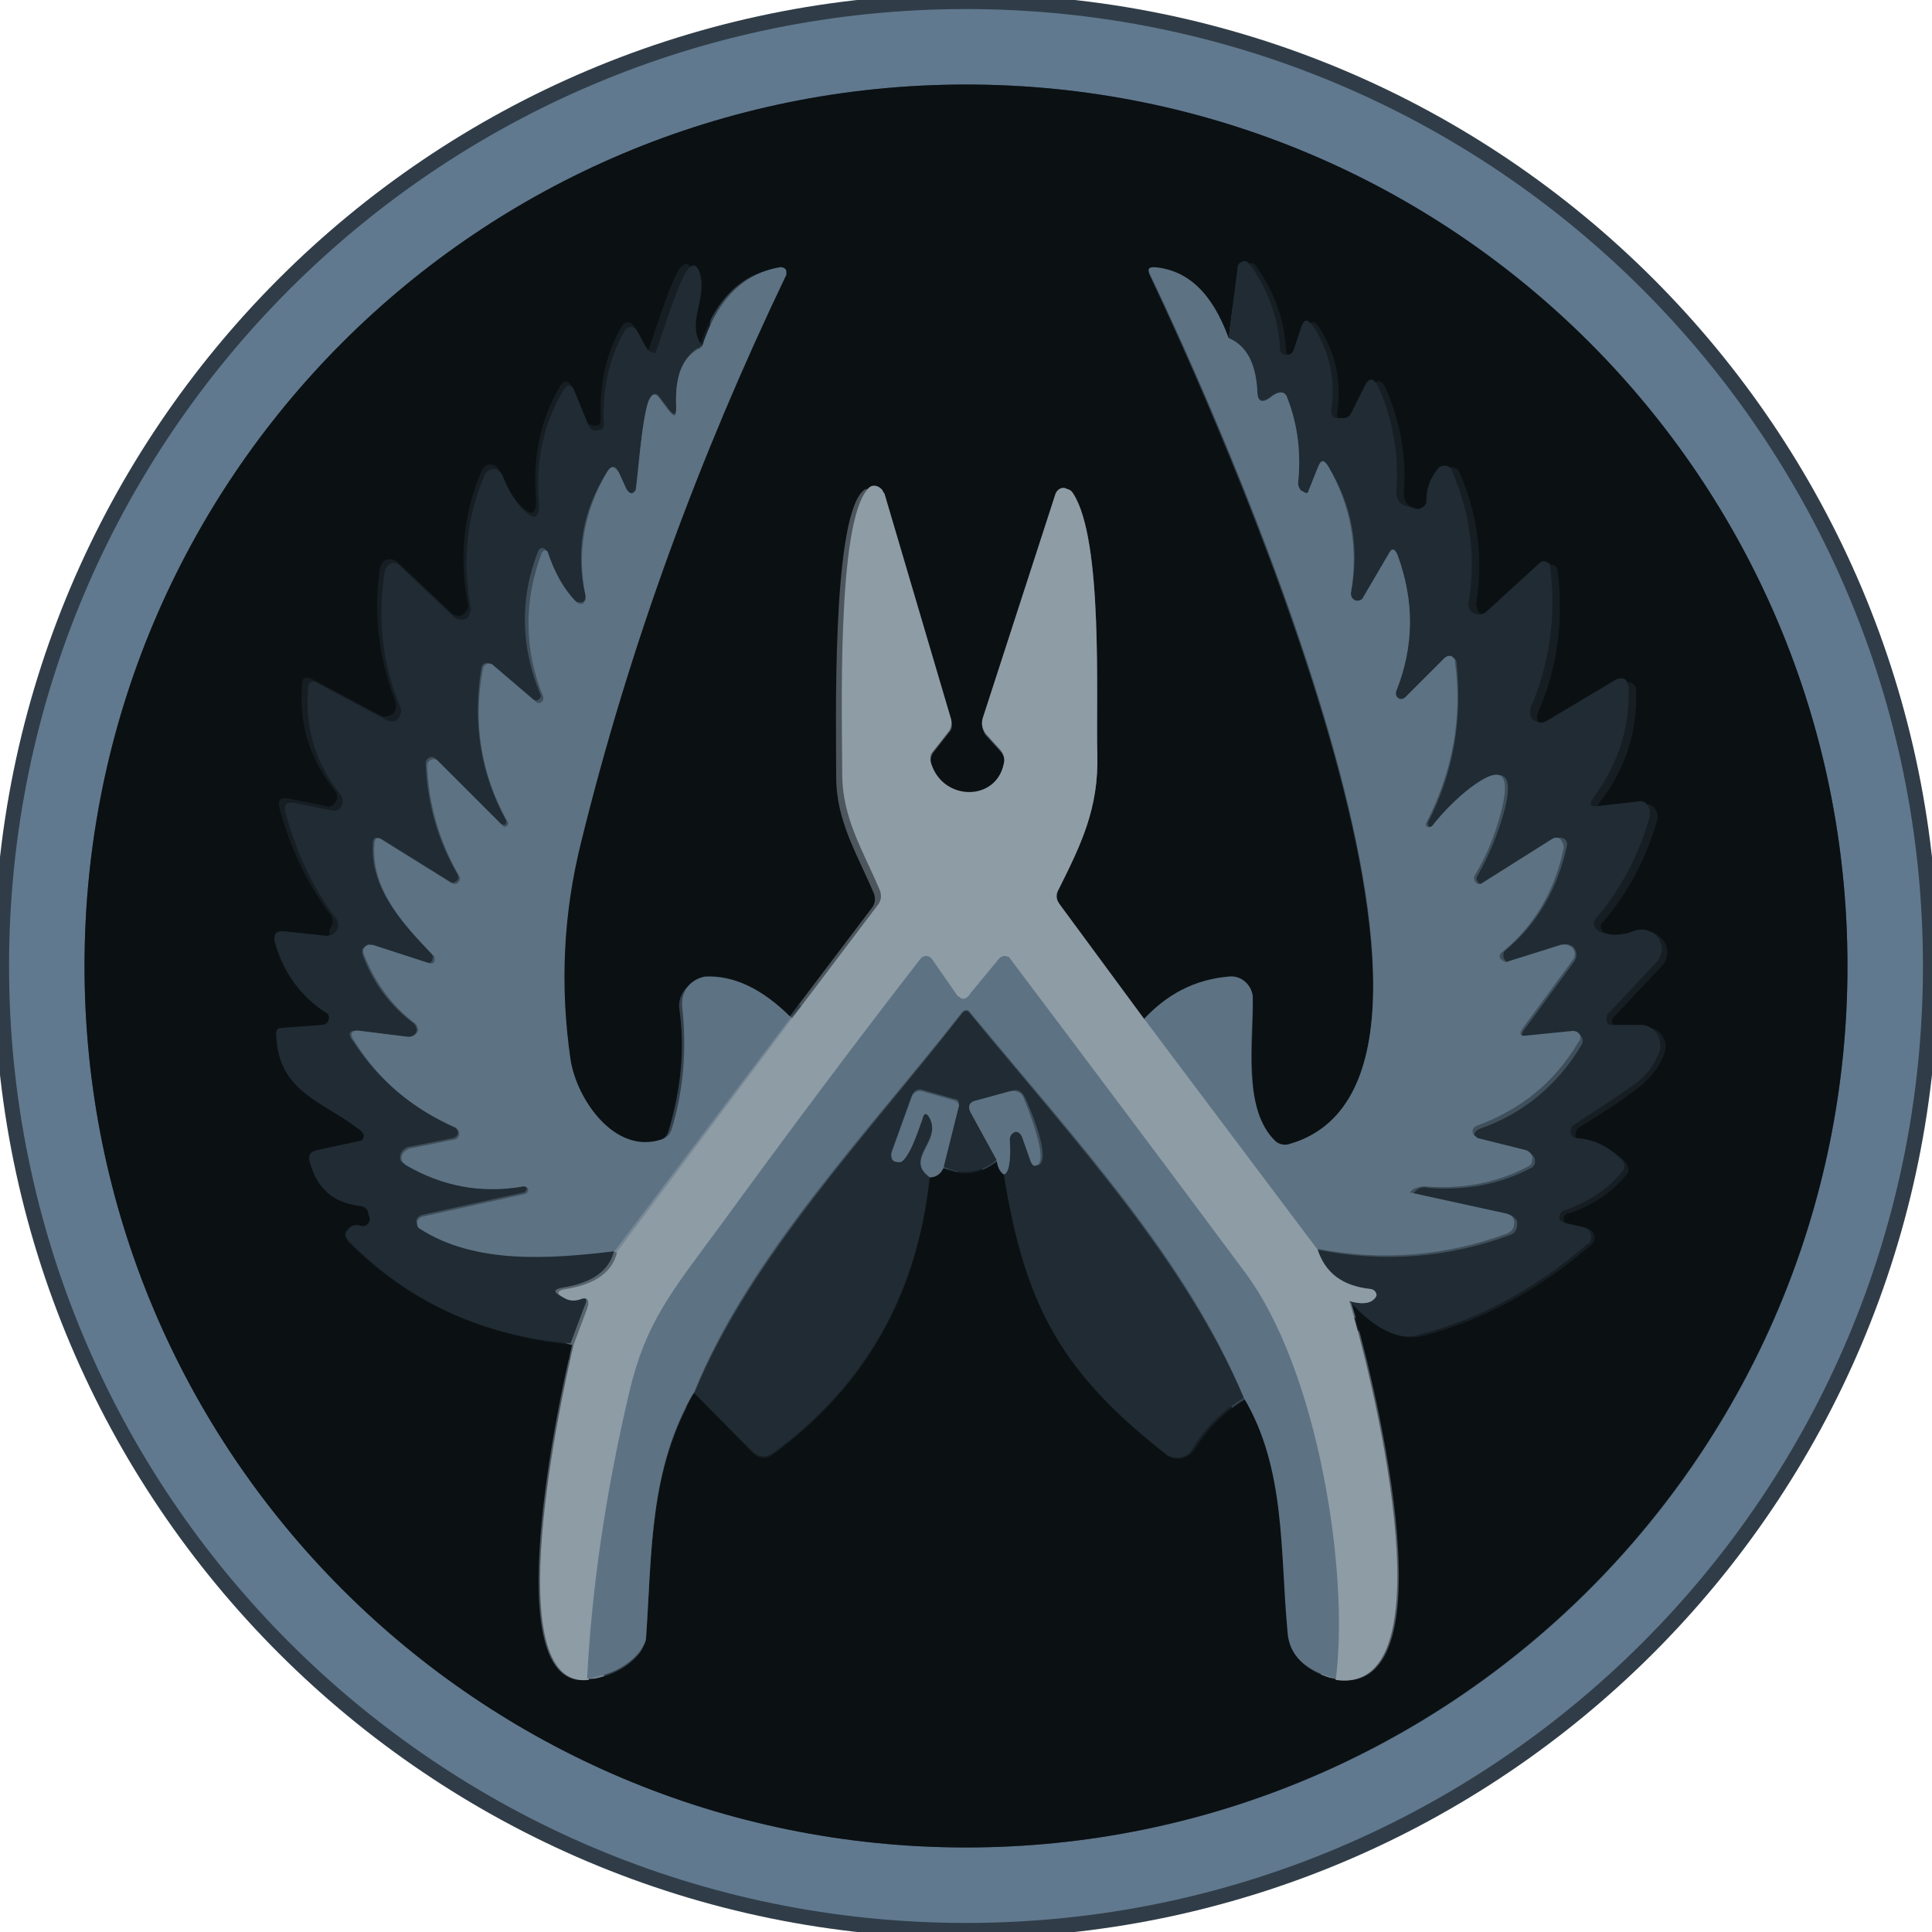 <?xml version="1.0" encoding="utf-8"?>
<!-- Generator: Adobe Illustrator 26.3.1, SVG Export Plug-In . SVG Version: 6.00 Build 0)  -->
<svg version="1.1" id="Capa_1" xmlns="http://www.w3.org/2000/svg" xmlns:xlink="http://www.w3.org/1999/xlink" x="0px" y="0px"
	 viewBox="0 0 128 128" style="enable-background:new 0 0 128 128;" xml:space="preserve">
<style type="text/css">
	.st0{fill:none;stroke:#303D48;stroke-width:2;}
	.st1{fill:none;stroke:#364551;stroke-width:2;}
	.st2{fill:none;stroke:#4D565D;stroke-width:2;}
	.st3{fill:none;stroke:#34414B;stroke-width:2;}
	.st4{fill:none;stroke:#161E23;stroke-width:2;}
	.st5{fill:none;stroke:#3F4F5B;stroke-width:2;}
	.st6{fill:none;stroke:#57646D;stroke-width:2;}
	.st7{fill:none;stroke:#768795;stroke-width:2;}
	.st8{fill:#60798F;}
	.st9{fill:#0B1013;}
	.st10{fill:#202B33;}
	.st11{fill:#5D7283;}
	.st12{fill:#8E9CA6;}
</style>
<g>
	<path vector-effect="non-scaling-stroke" class="st0" d="M127.4,64C127.4,29,99,0.6,64,0.6c0,0,0,0,0,0C29,0.6,0.6,29,0.6,64
		c0,0,0,0,0,0c0,35,28.4,63.4,63.4,63.4l0,0C99,127.4,127.4,99,127.4,64"/>
	<path vector-effect="non-scaling-stroke" class="st1" d="M122.4,64c0-32.3-26.2-58.4-58.4-58.4c0,0,0,0,0,0
		C31.7,5.6,5.6,31.7,5.6,64c0,0,0,0,0,0c0,32.3,26.2,58.4,58.4,58.4c0,0,0,0,0,0C96.3,122.4,122.4,96.3,122.4,64L122.4,64"/>
	<path vector-effect="non-scaling-stroke" class="st2" d="M37.9,89.1c-0.8,3.3-5.1,22.9,1,22.2"/>
	<path vector-effect="non-scaling-stroke" class="st3" d="M38.9,111.2c1.5-0.2,2.7-0.8,3.5-1.8c0.2-0.3,0.3-0.6,0.4-0.9
		c0.4-5.7,0.2-11.2,3.2-16.3"/>
	<path vector-effect="non-scaling-stroke" class="st4" d="M46,92.3l3.8,3.9c0.5,0.5,1,0.5,1.5,0.1c6.1-4.5,9.5-10.6,10.3-18.3"/>
	<path vector-effect="non-scaling-stroke" class="st3" d="M61.6,78c0.4,0,0.7-0.2,0.9-0.6"/>
	<path vector-effect="non-scaling-stroke" class="st4" d="M62.5,77.4c1.3,0.6,2.5,0.4,3.6-0.5"/>
	<path vector-effect="non-scaling-stroke" class="st3" d="M66,76.8c0,0.5,0.2,0.8,0.5,1"/>
	<path vector-effect="non-scaling-stroke" class="st4" d="M66.5,77.8c1.4,8.7,3.8,13.1,10.7,18.5c0.5,0.4,1.3,0.3,1.7-0.2
		c0,0,0.1-0.1,0.1-0.1c0.8-1.3,1.9-2.5,3.4-3.4"/>
	<path vector-effect="non-scaling-stroke" class="st3" d="M82.4,92.6c2.8,4.8,2.5,10.2,2.9,15.5c0.1,1.6,1.2,2.6,3.2,3.1"/>
	<path vector-effect="non-scaling-stroke" class="st2" d="M88.5,111.2c7.9,1.1,2.1-21.2,0.9-25.1"/>
	<path vector-effect="non-scaling-stroke" class="st4" d="M89.4,86.2c1.7,1.9,3.3,2.7,4.8,2.3c3.9-1,7.6-3,11.1-6
		c0.3-0.2,0.3-0.7,0.1-0.9c-0.1-0.1-0.2-0.2-0.3-0.2l-1.3-0.3c-0.2,0-0.3-0.2-0.3-0.4c0-0.1,0.1-0.3,0.3-0.3
		c1.5-0.5,2.8-1.3,3.8-2.5c0.3-0.3,0.2-0.6,0-0.9c-0.8-0.8-1.8-1.3-2.9-1.4c-0.3,0-0.5-0.2-0.4-0.5c0-0.2,0.1-0.3,0.2-0.4
		c1.3-0.8,2.6-1.6,3.9-2.6c0.9-0.7,1.5-1.5,1.8-2.4c0.2-0.7-0.2-1.4-0.9-1.6c-0.1,0-0.2,0-0.3,0l-1.9,0c-0.2,0-0.4-0.2-0.4-0.4
		c0-0.1,0-0.2,0.1-0.3l3.2-3.4c0.5-0.5,0.5-1.4-0.1-1.9c-0.4-0.4-0.9-0.5-1.4-0.3c-0.8,0.3-1.5,0.3-2.3,0c-0.2-0.1-0.3-0.4-0.2-0.6
		c0,0,0-0.1,0.1-0.1c1.7-2,2.9-4.3,3.6-6.8c0.1-0.4-0.1-0.8-0.5-1c-0.1,0-0.2,0-0.3,0l-2.6,0.3c-0.6,0.1-0.7-0.1-0.3-0.6
		c1.6-2.1,2.4-4.6,2.3-7.3c0-0.3-0.3-0.5-0.5-0.5c-0.1,0-0.2,0-0.3,0.1l-4.7,2.8c-0.3,0.2-0.8,0.1-1-0.3c-0.1-0.2-0.1-0.4,0-0.6
		c1.3-3,1.7-6.1,1.3-9.4c0-0.2-0.2-0.4-0.5-0.4c-0.1,0-0.2,0-0.2,0.1l-3.5,3.2c-0.3,0.3-0.8,0.2-1-0.1c-0.1-0.2-0.2-0.4-0.2-0.6
		c0.5-3,0.1-5.9-1.1-8.7c-0.1-0.3-0.5-0.4-0.7-0.3c-0.1,0-0.1,0.1-0.2,0.1c-0.6,0.6-0.9,1.2-0.8,2.1c0,0.3-0.3,0.6-0.6,0.6
		c-0.1,0-0.1,0-0.2,0l-0.6-0.2c-0.4-0.1-0.6-0.5-0.6-0.9c0.2-2.4-0.2-4.7-1.2-7c-0.3-0.6-0.6-0.6-0.9,0l-0.9,1.8
		c-0.1,0.2-0.3,0.3-0.5,0.3h-0.5c-0.3,0-0.5-0.2-0.4-0.5c0.3-2-0.1-3.9-1.2-5.6c-0.3-0.5-0.6-0.5-0.8,0.1l-0.5,1.5
		c-0.1,0.2-0.4,0.4-0.6,0.3c-0.2-0.1-0.3-0.2-0.3-0.4c-0.1-2.1-0.8-3.9-2-5.6c-0.1-0.2-0.4-0.2-0.6-0.1C82,17.5,82,17.6,82,17.7
		l-0.6,4.7"/>
	<path vector-effect="non-scaling-stroke" class="st3" d="M81.4,22.4c-1.1-3-2.7-4.5-4.9-4.6c-0.4,0-0.5,0.1-0.3,0.5
		c4.1,8.7,24.4,53.3,9.2,57.6c-0.3,0.1-0.7,0-0.9-0.2c-2.2-2.1-1.4-6.8-1.5-9.5c0-0.8-0.7-1.4-1.5-1.4c0,0-0.1,0-0.1,0
		c-2.2,0.2-4.1,1.2-5.6,2.8"/>
	<path vector-effect="non-scaling-stroke" class="st2" d="M75.8,67.5l-5.7-7.6C70,59.6,70,59.3,70.1,59c1.5-3,2.7-5.5,2.6-9
		c-0.1-3.8,0.4-14.3-1.6-17.3c-0.2-0.3-0.6-0.4-0.9-0.2c-0.1,0.1-0.2,0.2-0.3,0.4l-4.8,14.8c-0.1,0.3,0,0.7,0.2,1l1,1.1
		c0.2,0.2,0.3,0.5,0.2,0.9c-0.5,2.5-4,2.4-4.8,0c-0.1-0.3,0-0.6,0.1-0.8l1.1-1.4c0.2-0.2,0.2-0.5,0.1-0.8l-4.8-14.9
		c-0.1-0.3-0.5-0.5-0.8-0.4c-0.1,0-0.2,0.1-0.3,0.2c-2,2.2-1.7,15.5-1.7,18.9c0,2.9,1.4,5.1,2.5,7.7c0.1,0.3,0.1,0.6-0.1,0.9
		l-5.6,7.4"/>
	<path vector-effect="non-scaling-stroke" class="st3" d="M52.4,67.4c-1.9-1.9-3.8-2.8-5.6-2.6c-1,0.1-1.7,1-1.6,1.9c0,0,0,0,0,0
		c0.4,2.7,0.1,5.4-0.7,8.1c-0.1,0.4-0.4,0.6-0.7,0.7c-3.1,1-5.6-2.7-6-5.3c-0.7-4.8-0.5-9.6,0.7-14.4c3.2-13,7.8-25.5,13.6-37.6
		c0.1-0.2,0-0.4-0.2-0.5c-0.1,0-0.1,0-0.2,0c-2.4,0.3-4.2,2.1-5.2,5.3"/>
	<path vector-effect="non-scaling-stroke" class="st4" d="M46.5,22.9c-1.2-1.6,0.5-3.2-0.5-5.3c-0.2-0.4-0.4-0.4-0.7-0.1
		c-0.7,0.8-2.1,5.6-2.2,5.6c-0.3,0-0.5-0.2-0.6-0.4L42,21.6c-0.1-0.2-0.4-0.3-0.6-0.2c-0.1,0-0.1,0.1-0.2,0.2
		c-1.1,1.9-1.5,4-1.4,6.2c0,0.3-0.1,0.4-0.4,0.4c-0.2,0-0.5-0.1-0.6-0.3l-0.9-2.2c-0.2-0.5-0.5-0.6-0.8-0.1
		c-1.3,2.2-1.8,4.7-1.6,7.2c0.1,1.4-0.3,1.5-1.2,0.5c-0.5-0.6-0.9-1.3-1.2-2.1c-0.1-0.3-0.5-0.5-0.8-0.4c-0.2,0.1-0.3,0.2-0.4,0.4
		c-1.2,2.8-1.5,5.8-0.9,8.8c0.1,0.3-0.2,0.7-0.5,0.8c-0.2,0-0.4,0-0.6-0.2l-3.6-3.4c-0.3-0.2-0.7-0.2-0.9,0
		c-0.1,0.1-0.1,0.2-0.2,0.3c-0.5,3.1-0.1,6.1,1,9c0.1,0.4,0,0.8-0.4,0.9c-0.2,0.1-0.4,0.1-0.6,0l-4.5-2.4c-0.5-0.2-0.7-0.1-0.7,0.4
		c-0.2,2.7,0.6,5,2.2,7c0.2,0.3,0.2,0.6-0.1,0.9c-0.1,0.1-0.3,0.2-0.5,0.1l-2.5-0.5c-0.5-0.1-0.7,0.1-0.6,0.6c0.7,2.6,1.8,5,3.4,7.1
		c0.2,0.3,0.2,0.7-0.1,1C21.9,62,21.8,62,21.6,62l-2.8-0.3c-0.5-0.1-0.7,0.2-0.6,0.7c0.5,2,1.7,3.6,3.4,4.7c0.2,0.1,0.3,0.4,0.1,0.6
		c-0.1,0.1-0.2,0.2-0.3,0.2l-2.7,0.2c-0.3,0-0.4,0.2-0.4,0.4c0.1,4,3.3,4.4,5.7,6.5c0.1,0.1,0.2,0.3,0,0.5c0,0.1-0.1,0.1-0.2,0.1
		L21,76.2c-0.4,0.1-0.6,0.3-0.5,0.7c0.5,1.8,1.6,2.8,3.4,3c0.3,0,0.5,0.2,0.5,0.5l0.1,0.3c0,0.3-0.2,0.5-0.4,0.6c-0.1,0-0.1,0-0.2,0
		c-0.3-0.1-0.6,0-0.8,0.2c-0.2,0.3-0.2,0.6,0,0.8c3.9,4,8.8,6.2,14.7,6.8"/>
	<path vector-effect="non-scaling-stroke" class="st5" d="M46.5,22.9c-1.2,0.6-1.8,1.9-1.7,4c0,0.6-0.1,0.7-0.5,0.2l-0.6-0.8
		C43.5,26,43.2,26,43,26.5c-0.5,1.2-0.8,6-0.9,6c-0.3,0.3-0.5,0.3-0.6-0.1L41,31.3c-0.2-0.5-0.5-0.5-0.8,0c-1.6,2.5-2.1,5.3-1.4,8.2
		c0,0.2-0.1,0.4-0.3,0.4c-0.1,0-0.3,0-0.4-0.1c-0.9-1-1.5-2.1-1.9-3.3c0-0.1-0.2-0.2-0.3-0.2c-0.1,0-0.1,0.1-0.2,0.1
		c-1.3,3.2-1.2,6.5,0.1,9.6c0.1,0.1,0,0.3-0.2,0.4c-0.1,0-0.2,0-0.3-0.1L32.6,44c-0.2-0.1-0.4-0.1-0.6,0c0,0.1-0.1,0.1-0.1,0.2
		c-0.6,3.6-0.1,7,1.6,10.1c0.1,0.1,0,0.2,0,0.3c-0.1,0.1-0.2,0-0.3,0l0,0l-4.3-4.3c-0.2-0.2-0.4-0.2-0.6,0c-0.1,0.1-0.1,0.2-0.1,0.3
		c0.1,2.6,0.8,5.1,2.1,7.3c0.1,0.2,0.1,0.4-0.1,0.5c-0.1,0.1-0.3,0.1-0.4,0l-4.5-2.8c-0.4-0.2-0.6-0.1-0.6,0.3
		c-0.2,3.1,2.2,5.5,3.9,7.3c0.1,0.1,0.1,0.3,0,0.5c-0.1,0.1-0.2,0.1-0.3,0.1l-3.7-1.2c-0.2-0.1-0.5,0.1-0.6,0.3c0,0.1,0,0.2,0,0.3
		c0.7,1.9,1.8,3.4,3.4,4.6c0.2,0.2,0.3,0.5,0.1,0.7c-0.1,0.1-0.3,0.2-0.5,0.2l-3.2-0.4c-0.7-0.1-0.8,0.2-0.4,0.7
		c1.7,2.6,3.9,4.4,6.7,5.7c0.2,0.1,0.3,0.3,0.2,0.5c-0.1,0.1-0.2,0.2-0.3,0.2l-3,0.6c-0.3,0.1-0.5,0.4-0.5,0.7
		c0,0.2,0.1,0.3,0.3,0.4c2.4,1.4,5,1.9,7.8,1.4c0.1,0,0.3,0.1,0.3,0.2c0,0.1-0.1,0.3-0.2,0.3l-6.8,1.5c-0.2,0.1-0.4,0.3-0.3,0.5
		c0,0.1,0.1,0.2,0.2,0.3c3.7,2.4,8.7,2,12.9,1.5"/>
	<path vector-effect="non-scaling-stroke" class="st6" d="M40.7,82.9c-0.3,1.4-1.5,2.2-3.4,2.5c-0.6,0.1-0.7,0.3-0.1,0.6
		c0.3,0.2,0.7,0.2,1,0.1c0.6-0.2,0.8,0,0.5,0.6l-0.9,2.4"/>
	<path vector-effect="non-scaling-stroke" class="st7" d="M52.4,67.4L40.7,82.9"/>
	<path vector-effect="non-scaling-stroke" class="st7" d="M88.5,111.2c0.8-6.9-1.1-20.4-6-27c-4.9-6.5-10-13.4-15.5-20.7
		c-0.1-0.2-0.4-0.2-0.6-0.1c0,0-0.1,0-0.1,0.1l-1.9,2.3c-0.4,0.4-0.7,0.4-1,0l-1.6-2.3c-0.1-0.2-0.4-0.3-0.6-0.1
		c0,0-0.1,0.1-0.1,0.1c-4.5,5.8-8.9,11.6-13.2,17.6c-3.4,4.7-5,6.5-6.1,11.1c-1.6,6.8-2.6,13.1-2.8,19"/>
	<path vector-effect="non-scaling-stroke" class="st5" d="M82.4,92.6c-3.8-9.2-11-16.9-18.1-25.5c-0.2-0.3-0.4-0.2-0.6,0
		c-6,7.7-14.1,16.1-17.7,25.1"/>
	<path vector-effect="non-scaling-stroke" class="st7" d="M87.3,82.8L75.8,67.5"/>
	<path vector-effect="non-scaling-stroke" class="st6" d="M89.4,86.2c0.7,0.2,1.2,0.2,1.6-0.1c0.2-0.1,0.2-0.4,0.1-0.5
		c-0.1-0.1-0.2-0.1-0.3-0.2c-1.8-0.2-3-1-3.5-2.6"/>
	<path vector-effect="non-scaling-stroke" class="st5" d="M87.3,82.8c4.5,0.9,8.8,0.5,12.8-1c0.3-0.1,0.5-0.5,0.4-0.9
		c-0.1-0.2-0.3-0.4-0.5-0.4l-6.4-1.4c0,0,0,0,0,0l0.2-0.2c0.2-0.2,0.5-0.3,0.8-0.2c2.4,0.2,4.7-0.2,6.8-1.3c0.3-0.1,0.4-0.5,0.2-0.8
		c-0.1-0.1-0.2-0.2-0.4-0.3L98,75.6c-0.2-0.1-0.4-0.3-0.3-0.5c0-0.1,0.1-0.2,0.3-0.3c2.9-1,5.2-2.9,6.8-5.6c0.1-0.2,0.1-0.5-0.2-0.7
		c-0.1,0-0.2-0.1-0.3-0.1l-3,0.3c-0.5,0.1-0.6-0.1-0.3-0.5l3.3-4.5c0.2-0.3,0.2-0.7-0.1-1c-0.2-0.1-0.4-0.2-0.6-0.1l-3.5,1.1
		c-0.2,0.1-0.4,0-0.5-0.3c0-0.2,0-0.3,0.1-0.4c2.2-1.8,3.5-4.2,4.1-6.9c0.1-0.3-0.1-0.6-0.4-0.6c-0.1,0-0.3,0-0.4,0.1l-4.6,2.9
		c-0.2,0.1-0.4,0.1-0.5-0.1c-0.1-0.1-0.1-0.3,0-0.4c0.8-1.4,1.4-2.9,1.8-4.4c0.6-2.4-0.1-2.9-2.1-1.4c-0.9,0.7-1.7,1.5-2.5,2.5
		c-0.1,0.1-0.3,0.1-0.4,0.1c-0.1-0.1-0.1-0.2-0.1-0.3c1.7-3.3,2.3-6.8,1.9-10.6c0-0.2-0.2-0.4-0.5-0.4c-0.1,0-0.2,0.1-0.3,0.1
		l-2.6,2.6c-0.1,0.1-0.4,0.1-0.5,0c-0.1-0.1-0.1-0.3-0.1-0.4c1.2-3,1.2-6,0.1-9c-0.2-0.5-0.4-0.5-0.6-0.1l-1.7,2.9
		c-0.1,0.2-0.4,0.3-0.6,0.1c-0.2-0.1-0.2-0.3-0.2-0.4c0.6-3,0.1-5.8-1.5-8.4c-0.3-0.5-0.5-0.5-0.7,0.1l-0.6,1.5
		c-0.1,0.2-0.2,0.2-0.3,0.1l-0.2-0.1c-0.2-0.1-0.2-0.3-0.2-0.5c0.2-1.9,0-3.8-0.7-5.6c-0.2-0.4-0.4-0.5-0.8-0.3
		c-0.1,0-0.2,0.1-0.3,0.2c-0.6,0.4-0.9,0.3-0.9-0.4c-0.1-1.8-0.7-3-1.9-3.5"/>
	<path vector-effect="non-scaling-stroke" class="st5" d="M66.5,77.8c0.3,0,0.5-0.8,0.4-2.3c0-0.2,0.1-0.4,0.4-0.5
		c0.2,0,0.4,0.1,0.5,0.3l0.6,1.7c0.1,0.2,0.2,0.2,0.4,0.2c0.9-0.4-0.6-3.9-0.9-4.5c-0.2-0.4-0.5-0.6-0.9-0.4l-2.2,0.6
		c-0.5,0.1-0.6,0.4-0.4,0.8l1.7,3.1"/>
	<path vector-effect="non-scaling-stroke" class="st5" d="M62.5,77.4l1-4c0.1-0.3,0-0.5-0.3-0.5l-2.1-0.6c-0.3-0.1-0.6,0.1-0.7,0.4
		l-1.3,3.6c-0.2,0.4,0,0.7,0.5,0.7c0.7,0,1.4-2.5,1.5-2.8c0.1-0.5,0.3-0.5,0.5-0.1c0.8,1.6-1.7,2.7,0,3.9"/>
</g>
<path class="st8" d="M127.4,64c0,35-28.4,63.4-63.4,63.4S0.6,99,0.6,64c0,0,0,0,0,0C0.6,29,29,0.6,64,0.6c0,0,0,0,0,0
	C99,0.6,127.4,29,127.4,64L127.4,64z M122.4,64c0-32.3-26.2-58.4-58.4-58.4c0,0,0,0,0,0C31.7,5.6,5.6,31.7,5.6,64c0,0,0,0,0,0
	c0,32.3,26.2,58.4,58.4,58.4c0,0,0,0,0,0C96.3,122.4,122.4,96.3,122.4,64L122.4,64z"/>
<path class="st9" d="M122.4,64c0,32.3-26.2,58.4-58.4,58.4h0C31.7,122.4,5.6,96.3,5.6,64c0,0,0,0,0,0C5.6,31.7,31.7,5.6,64,5.6
	c0,0,0,0,0,0C96.3,5.6,122.4,31.7,122.4,64C122.4,64,122.4,64,122.4,64z M37.9,89.1c-0.8,3.3-5.1,22.9,1,22.2
	c1.5-0.2,2.7-0.8,3.5-1.8c0.2-0.3,0.3-0.6,0.4-0.9c0.4-5.7,0.2-11.2,3.2-16.3l3.8,3.9c0.5,0.5,1,0.5,1.5,0.1
	c6.1-4.5,9.5-10.6,10.3-18.3c0.4,0,0.7-0.2,0.9-0.6c1.3,0.6,2.5,0.4,3.6-0.5c0,0.5,0.2,0.8,0.5,1c1.4,8.7,3.8,13.1,10.7,18.5
	c0.5,0.4,1.3,0.3,1.7-0.2c0,0,0.1-0.1,0.1-0.1c0.8-1.3,1.9-2.5,3.4-3.4c2.8,4.8,2.5,10.2,2.9,15.5c0.1,1.6,1.2,2.6,3.2,3.1
	c7.9,1.1,2.1-21.2,0.9-25.1c1.7,1.9,3.3,2.7,4.8,2.3c3.9-1,7.6-3,11.1-6c0.3-0.2,0.3-0.7,0.1-0.9c-0.1-0.1-0.2-0.2-0.3-0.2l-1.3-0.3
	c-0.2,0-0.3-0.2-0.3-0.4c0-0.1,0.1-0.3,0.3-0.3c1.5-0.5,2.8-1.3,3.8-2.5c0.3-0.3,0.2-0.6,0-0.9c-0.8-0.8-1.8-1.3-2.9-1.4
	c-0.3,0-0.5-0.2-0.4-0.5c0-0.2,0.1-0.3,0.2-0.4c1.3-0.8,2.6-1.6,3.9-2.6c0.9-0.7,1.5-1.5,1.8-2.4c0.2-0.7-0.2-1.4-0.9-1.6
	c-0.1,0-0.2,0-0.3,0l-1.9,0c-0.2,0-0.4-0.2-0.4-0.4c0-0.1,0-0.2,0.1-0.3l3.2-3.4c0.5-0.5,0.5-1.4-0.1-1.9c-0.4-0.4-0.9-0.5-1.4-0.3
	c-0.8,0.3-1.5,0.3-2.3,0c-0.2-0.1-0.3-0.4-0.2-0.6c0,0,0-0.1,0.1-0.1c1.7-2,2.9-4.3,3.6-6.8c0.1-0.4-0.1-0.8-0.5-1
	c-0.1,0-0.2,0-0.3,0l-2.6,0.3c-0.6,0.1-0.7-0.1-0.3-0.6c1.6-2.1,2.4-4.6,2.3-7.3c0-0.3-0.3-0.5-0.5-0.5c-0.1,0-0.2,0-0.3,0.1
	l-4.7,2.8c-0.3,0.2-0.8,0.1-1-0.3c-0.1-0.2-0.1-0.4,0-0.6c1.3-3,1.7-6.1,1.3-9.4c0-0.2-0.2-0.4-0.5-0.4c-0.1,0-0.2,0-0.2,0.1
	l-3.5,3.2c-0.3,0.3-0.8,0.2-1-0.1c-0.1-0.2-0.2-0.4-0.2-0.6c0.5-3,0.1-5.9-1.1-8.7c-0.1-0.3-0.5-0.4-0.7-0.3c-0.1,0-0.1,0.1-0.2,0.1
	c-0.6,0.6-0.9,1.2-0.8,2.1c0,0.3-0.3,0.6-0.6,0.6c-0.1,0-0.1,0-0.2,0l-0.6-0.2c-0.4-0.1-0.6-0.5-0.6-0.9c0.2-2.4-0.2-4.7-1.2-7
	c-0.3-0.6-0.6-0.6-0.9,0l-0.9,1.8c-0.1,0.2-0.3,0.3-0.5,0.3h-0.5c-0.3,0-0.5-0.2-0.4-0.5c0.3-2-0.1-3.9-1.2-5.6
	c-0.3-0.5-0.6-0.5-0.8,0.1l-0.5,1.5c-0.1,0.2-0.4,0.4-0.6,0.3c-0.2-0.1-0.3-0.2-0.3-0.4c-0.1-2.1-0.8-3.9-2-5.6
	c-0.1-0.2-0.4-0.2-0.6-0.1C82,17.5,82,17.6,82,17.7l-0.6,4.7c-1.1-3-2.7-4.5-4.9-4.6c-0.4,0-0.5,0.1-0.3,0.5
	c4.1,8.7,24.4,53.3,9.2,57.6c-0.3,0.1-0.7,0-0.9-0.2c-2.2-2.1-1.4-6.8-1.5-9.5c0-0.8-0.7-1.4-1.5-1.4c0,0-0.1,0-0.1,0
	c-2.2,0.2-4.1,1.2-5.6,2.8l-5.7-7.6C70,59.6,70,59.3,70.1,59c1.5-3,2.7-5.5,2.6-9c-0.1-3.8,0.4-14.3-1.6-17.3
	c-0.2-0.3-0.6-0.4-0.9-0.2c-0.1,0.1-0.2,0.2-0.3,0.4l-4.8,14.8c-0.1,0.3,0,0.7,0.2,1l1,1.1c0.2,0.2,0.3,0.5,0.2,0.9
	c-0.5,2.5-4,2.4-4.8,0c-0.1-0.3,0-0.6,0.1-0.8l1.1-1.4c0.2-0.2,0.2-0.5,0.1-0.8l-4.8-14.9c-0.1-0.3-0.5-0.5-0.8-0.4
	c-0.1,0-0.2,0.1-0.3,0.2c-2,2.2-1.7,15.5-1.7,18.9c0,2.9,1.4,5.1,2.5,7.7c0.1,0.3,0.1,0.6-0.1,0.9l-5.6,7.4
	c-1.9-1.9-3.8-2.8-5.6-2.6c-1,0.1-1.7,1-1.6,1.9c0,0,0,0,0,0c0.4,2.7,0.1,5.4-0.7,8.1c-0.1,0.4-0.4,0.6-0.7,0.7
	c-3.1,1-5.6-2.7-6-5.3c-0.7-4.8-0.5-9.6,0.7-14.4c3.2-13,7.8-25.5,13.6-37.6c0.1-0.2,0-0.4-0.2-0.5c-0.1,0-0.1,0-0.2,0
	c-2.4,0.3-4.2,2.1-5.2,5.3c-1.2-1.6,0.5-3.2-0.5-5.3c-0.2-0.4-0.4-0.4-0.7-0.1c-0.7,0.8-2.1,5.6-2.2,5.6c-0.3,0-0.5-0.2-0.6-0.4
	L42,21.6c-0.1-0.2-0.4-0.3-0.6-0.2c-0.1,0-0.1,0.1-0.2,0.2c-1.1,1.9-1.5,4-1.4,6.2c0,0.3-0.1,0.4-0.4,0.4c-0.2,0-0.5-0.1-0.6-0.3
	l-0.9-2.2c-0.2-0.5-0.5-0.6-0.8-0.1c-1.3,2.2-1.8,4.7-1.6,7.2c0.1,1.4-0.3,1.5-1.2,0.5c-0.5-0.6-0.9-1.3-1.2-2.1
	c-0.1-0.3-0.5-0.5-0.8-0.4c-0.2,0.1-0.3,0.2-0.4,0.4c-1.2,2.8-1.5,5.8-0.9,8.8c0.1,0.3-0.2,0.7-0.5,0.8c-0.2,0-0.4,0-0.6-0.2
	l-3.6-3.4c-0.3-0.2-0.7-0.2-0.9,0c-0.1,0.1-0.1,0.2-0.2,0.3c-0.5,3.1-0.1,6.1,1,9c0.1,0.4,0,0.8-0.4,0.9c-0.2,0.1-0.4,0.1-0.6,0
	l-4.5-2.4c-0.5-0.2-0.7-0.1-0.7,0.4c-0.2,2.7,0.6,5,2.2,7c0.2,0.3,0.2,0.6-0.1,0.9c-0.1,0.1-0.3,0.2-0.5,0.1l-2.5-0.5
	c-0.5-0.1-0.7,0.1-0.6,0.6c0.7,2.6,1.8,5,3.4,7.1c0.2,0.3,0.2,0.7-0.1,1C21.9,62,21.8,62,21.6,62l-2.8-0.3c-0.5-0.1-0.7,0.2-0.6,0.7
	c0.5,2,1.7,3.6,3.4,4.7c0.2,0.1,0.3,0.4,0.1,0.6c-0.1,0.1-0.2,0.2-0.3,0.2l-2.7,0.2c-0.3,0-0.4,0.2-0.4,0.4c0.1,4,3.3,4.4,5.7,6.5
	c0.1,0.1,0.2,0.3,0,0.5c0,0.1-0.1,0.1-0.2,0.1L21,76.2c-0.4,0.1-0.6,0.3-0.5,0.7c0.5,1.8,1.6,2.8,3.4,3c0.3,0,0.5,0.2,0.5,0.5
	l0.1,0.3c0,0.3-0.2,0.5-0.4,0.6c-0.1,0-0.1,0-0.2,0c-0.3-0.1-0.6,0-0.8,0.2c-0.2,0.3-0.2,0.6,0,0.8C27.1,86.3,32,88.5,37.9,89.1z"/>
<path class="st10" d="M46.5,22.9c-1.2,0.6-1.8,1.9-1.7,4c0,0.6-0.1,0.7-0.5,0.2l-0.6-0.8C43.5,26,43.2,26,43,26.5
	c-0.5,1.2-0.8,6-0.9,6c-0.3,0.3-0.5,0.3-0.6-0.1L41,31.3c-0.2-0.5-0.5-0.5-0.8,0c-1.6,2.5-2.1,5.3-1.4,8.2c0,0.2-0.1,0.4-0.3,0.4
	c-0.1,0-0.3,0-0.4-0.1c-0.9-1-1.5-2.1-1.9-3.3c0-0.1-0.2-0.2-0.3-0.2c-0.1,0-0.1,0.1-0.2,0.1c-1.3,3.2-1.2,6.5,0.1,9.6
	c0.1,0.1,0,0.3-0.2,0.4c-0.1,0-0.2,0-0.3-0.1L32.6,44c-0.2-0.1-0.4-0.1-0.6,0c0,0.1-0.1,0.1-0.1,0.2c-0.6,3.6-0.1,7,1.6,10.1
	c0.1,0.1,0,0.2,0,0.3c-0.1,0.1-0.2,0-0.3,0l0,0l-4.3-4.3c-0.2-0.2-0.4-0.2-0.6,0c-0.1,0.1-0.1,0.2-0.1,0.3c0.1,2.6,0.8,5.1,2.1,7.3
	c0.1,0.2,0.1,0.4-0.1,0.5c-0.1,0.1-0.3,0.1-0.4,0l-4.5-2.8c-0.4-0.2-0.6-0.1-0.6,0.3c-0.2,3.1,2.2,5.5,3.9,7.3
	c0.1,0.1,0.1,0.3,0,0.5c-0.1,0.1-0.2,0.1-0.3,0.1l-3.7-1.2c-0.2-0.1-0.5,0.1-0.6,0.3c0,0.1,0,0.2,0,0.3c0.7,1.9,1.8,3.4,3.4,4.6
	c0.2,0.2,0.3,0.5,0.1,0.7c-0.1,0.1-0.3,0.2-0.5,0.2l-3.2-0.4c-0.7-0.1-0.8,0.2-0.4,0.7c1.7,2.6,3.9,4.4,6.7,5.7
	c0.2,0.1,0.3,0.3,0.2,0.5c-0.1,0.1-0.2,0.2-0.3,0.2l-3,0.6c-0.3,0.1-0.5,0.4-0.5,0.7c0,0.2,0.1,0.3,0.3,0.4c2.4,1.4,5,1.9,7.8,1.4
	c0.1,0,0.3,0.1,0.3,0.2c0,0.1-0.1,0.3-0.2,0.3l-6.8,1.5c-0.2,0.1-0.4,0.3-0.3,0.5c0,0.1,0.1,0.2,0.2,0.3c3.7,2.4,8.7,2,12.9,1.5
	c-0.3,1.4-1.5,2.2-3.4,2.5c-0.6,0.1-0.7,0.3-0.1,0.6c0.3,0.2,0.7,0.2,1,0.1c0.6-0.2,0.8,0,0.5,0.6l-0.9,2.4
	c-5.9-0.5-10.8-2.8-14.7-6.8c-0.3-0.3-0.3-0.5,0-0.8c0.2-0.2,0.4-0.3,0.8-0.2c0.3,0.1,0.5-0.1,0.6-0.3c0-0.1,0-0.1,0-0.2l-0.1-0.3
	c0-0.3-0.2-0.4-0.5-0.5c-1.8-0.2-2.9-1.1-3.4-3c-0.1-0.4,0.1-0.6,0.5-0.7l2.8-0.6c0.2,0,0.3-0.2,0.3-0.4c0-0.1-0.1-0.1-0.1-0.2
	c-2.4-2-5.6-2.5-5.7-6.5c0-0.3,0.1-0.4,0.4-0.4l2.7-0.2c0.2,0,0.4-0.2,0.4-0.5c0-0.1-0.1-0.3-0.2-0.3c-1.7-1.1-2.8-2.7-3.4-4.7
	c-0.1-0.5,0.1-0.7,0.6-0.7l2.8,0.3c0.4,0,0.7-0.2,0.8-0.6c0-0.2,0-0.4-0.1-0.5c-1.6-2.1-2.7-4.5-3.4-7.1c-0.1-0.5,0.1-0.7,0.6-0.6
	l2.5,0.5c0.3,0.1,0.6-0.1,0.7-0.5c0-0.2,0-0.4-0.1-0.5c-1.6-2-2.4-4.3-2.2-7c0-0.5,0.3-0.7,0.7-0.4l4.5,2.4c0.3,0.2,0.8,0.1,0.9-0.3
	c0.1-0.2,0.1-0.4,0-0.6c-1.2-2.9-1.5-5.9-1-9c0.1-0.3,0.4-0.6,0.7-0.5c0.1,0,0.2,0.1,0.3,0.2l3.6,3.4c0.3,0.2,0.7,0.2,0.9,0
	c0.1-0.2,0.2-0.4,0.2-0.6c-0.6-3-0.3-6,0.9-8.8c0.1-0.3,0.5-0.5,0.8-0.4c0.2,0.1,0.3,0.2,0.4,0.4c0.3,0.8,0.7,1.5,1.2,2.1
	c0.9,1,1.3,0.8,1.2-0.5c-0.2-2.6,0.3-5,1.6-7.2c0.3-0.5,0.6-0.5,0.8,0.1l0.9,2.2c0.1,0.2,0.3,0.4,0.6,0.3c0.3,0,0.4-0.1,0.4-0.4
	c-0.1-2.2,0.3-4.3,1.4-6.2c0.1-0.2,0.4-0.3,0.6-0.2c0.1,0,0.1,0.1,0.2,0.2l0.6,1.1c0.1,0.2,0.4,0.4,0.6,0.4c0.1,0,1.5-4.8,2.2-5.6
	c0.3-0.3,0.5-0.3,0.7,0.1C47,19.7,45.4,21.3,46.5,22.9z"/>
<path class="st10" d="M89.4,86.2c0.7,0.2,1.2,0.2,1.6-0.1c0.2-0.1,0.2-0.4,0.1-0.5c-0.1-0.1-0.2-0.1-0.3-0.2c-1.8-0.2-3-1-3.5-2.6
	c4.5,0.9,8.8,0.5,12.8-1c0.3-0.1,0.5-0.5,0.4-0.9c-0.1-0.2-0.3-0.4-0.5-0.4l-6.4-1.4c0,0,0,0,0,0l0.2-0.2c0.2-0.2,0.5-0.3,0.8-0.2
	c2.4,0.2,4.7-0.2,6.8-1.3c0.3-0.1,0.4-0.5,0.2-0.8c-0.1-0.1-0.2-0.2-0.4-0.3L98,75.6c-0.2-0.1-0.4-0.3-0.3-0.5
	c0-0.1,0.1-0.2,0.3-0.3c2.9-1,5.2-2.9,6.8-5.6c0.1-0.2,0.1-0.5-0.2-0.7c-0.1,0-0.2-0.1-0.3-0.1l-3,0.3c-0.5,0.1-0.6-0.1-0.3-0.5
	l3.3-4.5c0.2-0.3,0.2-0.7-0.1-1c-0.2-0.1-0.4-0.2-0.6-0.1l-3.5,1.1c-0.2,0.1-0.4,0-0.5-0.3c0-0.2,0-0.3,0.1-0.4
	c2.2-1.8,3.5-4.2,4.1-6.9c0.1-0.3-0.1-0.6-0.4-0.6c-0.1,0-0.3,0-0.4,0.1l-4.6,2.9c-0.2,0.1-0.4,0.1-0.5-0.1c-0.1-0.1-0.1-0.3,0-0.4
	c0.8-1.4,1.4-2.9,1.8-4.4c0.6-2.4-0.1-2.9-2.1-1.4c-0.9,0.7-1.7,1.5-2.5,2.5c-0.1,0.1-0.3,0.1-0.4,0.1c-0.1-0.1-0.1-0.2-0.1-0.3
	c1.7-3.3,2.3-6.8,1.9-10.6c0-0.2-0.2-0.4-0.5-0.4c-0.1,0-0.2,0.1-0.3,0.1l-2.6,2.6c-0.1,0.1-0.4,0.1-0.5,0c-0.1-0.1-0.1-0.3-0.1-0.4
	c1.2-3,1.2-6,0.1-9c-0.2-0.5-0.4-0.5-0.6-0.1l-1.7,2.9c-0.1,0.2-0.4,0.3-0.6,0.1c-0.2-0.1-0.2-0.3-0.2-0.4c0.6-3,0.1-5.8-1.5-8.4
	c-0.3-0.5-0.5-0.5-0.7,0.1l-0.6,1.5c-0.1,0.2-0.2,0.2-0.3,0.1l-0.2-0.1c-0.2-0.1-0.2-0.3-0.2-0.5c0.2-1.9,0-3.8-0.7-5.6
	c-0.2-0.4-0.4-0.5-0.8-0.3c-0.1,0-0.2,0.1-0.3,0.2c-0.6,0.4-0.9,0.3-0.9-0.4c-0.1-1.8-0.7-3-1.9-3.5l0.6-4.7c0-0.2,0.2-0.4,0.5-0.4
	c0.1,0,0.2,0.1,0.3,0.2c1.2,1.7,1.9,3.5,2,5.6c0,0.3,0.3,0.5,0.5,0.4c0.2,0,0.3-0.1,0.4-0.3l0.5-1.5c0.2-0.6,0.4-0.6,0.8-0.1
	c1.1,1.7,1.5,3.6,1.2,5.6c0,0.3,0.1,0.5,0.4,0.5H89c0.2,0,0.4-0.1,0.5-0.3l0.9-1.8c0.3-0.6,0.6-0.6,0.9,0c1,2.2,1.4,4.6,1.2,7
	c0,0.4,0.2,0.8,0.6,0.9l0.6,0.2c0.3,0.1,0.7-0.1,0.8-0.4c0-0.1,0-0.1,0-0.2c0-0.8,0.3-1.5,0.8-2.1c0.2-0.2,0.6-0.2,0.8,0
	c0,0,0.1,0.1,0.1,0.2c1.2,2.8,1.6,5.7,1.1,8.7c-0.1,0.4,0.2,0.8,0.6,0.8c0.2,0,0.4,0,0.6-0.2l3.5-3.2c0.2-0.2,0.4-0.1,0.6,0
	c0.1,0.1,0.1,0.1,0.1,0.2c0.4,3.3,0,6.4-1.3,9.4c-0.1,0.4,0,0.8,0.4,0.9c0.2,0.1,0.4,0.1,0.6,0l4.7-2.8c0.3-0.1,0.6-0.1,0.7,0.2
	c0,0.1,0.1,0.2,0.1,0.3c0.1,2.7-0.7,5.1-2.3,7.3c-0.4,0.5-0.2,0.7,0.3,0.6l2.6-0.3c0.4-0.1,0.8,0.2,0.8,0.7c0,0.1,0,0.2,0,0.3
	c-0.7,2.5-1.9,4.8-3.6,6.8c-0.2,0.2-0.1,0.5,0.1,0.7c0,0,0.1,0,0.1,0.1c0.7,0.3,1.5,0.3,2.3,0c0.7-0.3,1.5,0,1.8,0.7
	c0.2,0.5,0.1,1-0.3,1.4l-3.2,3.4c-0.1,0.2-0.1,0.4,0,0.6c0.1,0.1,0.2,0.1,0.3,0.1l1.9,0c0.7,0,1.3,0.6,1.3,1.3c0,0.1,0,0.2,0,0.3
	c-0.3,0.9-0.8,1.7-1.8,2.4c-1.4,1-2.7,1.8-3.9,2.6c-0.2,0.1-0.3,0.4-0.2,0.7c0.1,0.1,0.2,0.2,0.4,0.2c1.2,0.1,2.1,0.6,2.9,1.4
	c0.3,0.3,0.3,0.6,0,0.9c-1,1.2-2.3,2-3.8,2.5c-0.2,0.1-0.3,0.3-0.3,0.5c0,0.1,0.1,0.2,0.3,0.3l1.3,0.3c0.4,0.1,0.6,0.5,0.5,0.8
	c0,0.1-0.1,0.3-0.2,0.3c-3.5,3-7.2,5-11.1,6C92.8,88.9,91.1,88.1,89.4,86.2z"/>
<path class="st11" d="M52.4,67.4L40.7,82.9c-4.2,0.5-9.2,0.9-12.9-1.5c-0.2-0.1-0.2-0.4-0.1-0.6c0.1-0.1,0.2-0.2,0.3-0.2l6.8-1.5
	c0.1,0,0.2-0.2,0.2-0.3c0-0.1-0.2-0.2-0.3-0.2l0,0c-2.8,0.5-5.4,0-7.8-1.4c-0.3-0.2-0.4-0.5-0.2-0.8c0.1-0.1,0.2-0.2,0.4-0.3l3-0.6
	c0.2,0,0.4-0.3,0.3-0.5c0-0.1-0.1-0.2-0.2-0.3c-2.8-1.2-5.1-3.1-6.7-5.7c-0.4-0.5-0.2-0.8,0.4-0.7l3.2,0.4c0.3,0,0.5-0.2,0.6-0.4
	c0-0.2-0.1-0.4-0.2-0.5c-1.6-1.2-2.7-2.8-3.4-4.6c-0.1-0.2,0-0.5,0.3-0.6c0.1,0,0.2,0,0.3,0l3.7,1.2c0.2,0.1,0.4,0,0.4-0.2
	c0-0.1,0-0.3-0.1-0.3c-1.7-1.8-4.1-4.2-3.9-7.3c0-0.5,0.2-0.6,0.6-0.3l4.5,2.8c0.2,0.1,0.4,0.1,0.5-0.1c0.1-0.1,0.1-0.3,0-0.4
	c-1.3-2.3-2-4.7-2.1-7.3c0-0.2,0.2-0.4,0.4-0.4c0.1,0,0.2,0,0.3,0.1l4.3,4.3c0.1,0.1,0.2,0.1,0.3,0c0.1-0.1,0.1-0.2,0-0.3
	c-1.7-3.1-2.3-6.5-1.6-10.1c0-0.2,0.3-0.4,0.5-0.3c0.1,0,0.1,0,0.2,0.1l2.8,2.4c0.1,0.1,0.3,0.1,0.4,0c0.1-0.1,0.1-0.2,0.1-0.3
	c-1.3-3.2-1.3-6.4-0.1-9.6c0.1-0.1,0.2-0.2,0.3-0.1c0.1,0,0.1,0.1,0.1,0.1c0.4,1.2,1,2.4,1.9,3.3c0.1,0.1,0.4,0.2,0.5,0
	c0.1-0.1,0.1-0.2,0.1-0.4c-0.6-2.9-0.1-5.6,1.4-8.2c0.3-0.5,0.5-0.4,0.8,0l0.5,1.1c0.2,0.3,0.4,0.4,0.6,0.1c0.1-0.1,0.4-4.9,0.9-6
	c0.2-0.4,0.4-0.5,0.7-0.1l0.6,0.8c0.4,0.5,0.5,0.4,0.5-0.2c-0.1-2.1,0.4-3.4,1.7-4c1-3.2,2.8-4.9,5.2-5.3c0.2,0,0.4,0.1,0.4,0.3
	c0,0.1,0,0.2,0,0.2c-5.8,12.1-10.4,24.6-13.6,37.6c-1.2,4.8-1.4,9.6-0.7,14.4c0.4,2.6,2.9,6.3,6,5.3c0.4-0.1,0.6-0.4,0.7-0.7
	c0.8-2.6,1-5.3,0.7-8.1c-0.1-1,0.5-1.8,1.5-2c0,0,0,0,0,0C48.6,64.6,50.5,65.5,52.4,67.4z"/>
<path class="st11" d="M81.4,22.4c1.2,0.5,1.8,1.7,1.9,3.5c0,0.7,0.3,0.9,0.9,0.4c0.1-0.1,0.2-0.1,0.3-0.2c0.4-0.2,0.7-0.1,0.8,0.3
	c0.7,1.8,0.9,3.7,0.7,5.6c0,0.2,0.1,0.4,0.2,0.5l0.2,0.1c0.1,0.1,0.3,0.1,0.3-0.1l0.6-1.5c0.2-0.5,0.4-0.6,0.7-0.1
	c1.5,2.6,2,5.4,1.5,8.4c0,0.2,0.1,0.5,0.4,0.5c0.2,0,0.4-0.1,0.4-0.2l1.7-2.9c0.2-0.4,0.4-0.4,0.6,0.1c1.1,3,1.1,6-0.1,9
	c-0.1,0.2,0,0.4,0.2,0.5c0.1,0.1,0.3,0,0.4-0.1l2.6-2.6c0.2-0.2,0.5-0.2,0.6,0c0.1,0.1,0.1,0.2,0.1,0.3c0.5,3.7-0.2,7.3-1.9,10.6
	c-0.1,0.1,0,0.3,0.1,0.3c0.1,0,0.2,0,0.3-0.1c0.7-0.9,1.6-1.8,2.5-2.5c2-1.5,2.7-1.1,2.1,1.4c-0.4,1.6-1,3.1-1.8,4.4
	c-0.1,0.2,0,0.4,0.1,0.5c0.1,0.1,0.3,0.1,0.4,0l4.6-2.9c0.3-0.2,0.6-0.1,0.7,0.2c0.1,0.1,0.1,0.3,0.1,0.4c-0.6,2.8-1.9,5.1-4.1,6.9
	c-0.2,0.1-0.2,0.4,0,0.5c0.1,0.1,0.3,0.2,0.4,0.1l3.5-1.1c0.4-0.1,0.8,0.1,0.9,0.4c0.1,0.2,0,0.5-0.1,0.6l-3.3,4.5
	c-0.3,0.4-0.2,0.6,0.3,0.5l3-0.3c0.3,0,0.5,0.2,0.5,0.4c0,0.1,0,0.2-0.1,0.3c-1.6,2.7-3.8,4.5-6.8,5.6c-0.2,0.1-0.3,0.3-0.2,0.5
	c0,0.1,0.2,0.2,0.3,0.3l3.2,0.8c0.3,0.1,0.5,0.4,0.4,0.7c0,0.2-0.1,0.3-0.3,0.4c-2.1,1.1-4.4,1.5-6.8,1.3c-0.3,0-0.6,0.1-0.8,0.2
	l-0.2,0.2c0,0,0,0,0,0l6.4,1.4c0.4,0.1,0.6,0.4,0.5,0.8c0,0.2-0.2,0.4-0.4,0.5c-4,1.5-8.3,1.9-12.8,1L75.8,67.5
	c1.5-1.6,3.3-2.6,5.6-2.8c0.8-0.1,1.5,0.5,1.6,1.3c0,0,0,0.1,0,0.1c0,2.8-0.7,7.4,1.5,9.5c0.2,0.2,0.6,0.3,0.9,0.2
	c15.2-4.3-5-48.9-9.2-57.6c-0.2-0.4-0.1-0.5,0.3-0.5C78.7,17.9,80.3,19.4,81.4,22.4z"/>
<path class="st12" d="M75.8,67.5l11.5,15.3c0.5,1.5,1.6,2.4,3.5,2.6c0.2,0,0.4,0.2,0.4,0.4c0,0.1-0.1,0.2-0.2,0.3
	c-0.3,0.3-0.9,0.3-1.6,0.1c1.2,3.9,7,26.2-0.9,25.1c0.8-6.9-1.1-20.4-6-27c-4.9-6.5-10-13.4-15.5-20.7c-0.1-0.2-0.4-0.2-0.6-0.1
	c0,0-0.1,0-0.1,0.1l-1.9,2.3c-0.4,0.4-0.7,0.4-1,0l-1.6-2.3c-0.1-0.2-0.4-0.3-0.6-0.1c0,0-0.1,0.1-0.1,0.1
	c-4.5,5.8-8.9,11.6-13.2,17.6c-3.4,4.7-5,6.5-6.1,11.1c-1.6,6.8-2.6,13.1-2.8,19c-6.1,0.7-1.8-18.8-1-22.2l0.9-2.4
	c0.2-0.6,0-0.8-0.5-0.6c-0.3,0.1-0.7,0.1-1-0.1c-0.6-0.3-0.5-0.5,0.1-0.6c1.9-0.3,3.1-1.1,3.4-2.5l11.7-15.6l5.6-7.4
	c0.2-0.3,0.2-0.6,0.1-0.9c-1.1-2.6-2.5-4.8-2.5-7.7c0-3.4-0.4-16.7,1.7-18.9c0.2-0.3,0.6-0.3,0.9,0c0.1,0.1,0.1,0.2,0.2,0.3L63,47.6
	c0.1,0.3,0,0.6-0.1,0.8l-1.1,1.4c-0.2,0.2-0.2,0.5-0.1,0.8c0.8,2.5,4.3,2.5,4.8,0c0.1-0.3,0-0.6-0.2-0.9l-1-1.1
	c-0.2-0.3-0.3-0.6-0.2-1l4.8-14.8c0.1-0.4,0.5-0.6,0.8-0.4c0.1,0,0.3,0.1,0.4,0.3c2,3.1,1.5,13.5,1.6,17.3c0.1,3.6-1.1,6-2.6,9
	c-0.2,0.3-0.1,0.6,0.1,0.9L75.8,67.5z"/>
<path class="st11" d="M88.5,111.2c-2-0.5-3.1-1.5-3.2-3.1c-0.5-5.3-0.1-10.8-2.9-15.5c-3.8-9.2-11-16.9-18.1-25.5
	c-0.2-0.3-0.4-0.2-0.6,0c-6,7.7-14.1,16.1-17.7,25.1c-3,5.1-2.8,10.6-3.2,16.3c0,0.3-0.2,0.6-0.4,0.9c-0.8,1-2,1.6-3.5,1.8
	c0.3-5.9,1.2-12.2,2.8-19c1.1-4.6,2.7-6.5,6.1-11.1c4.3-5.9,8.7-11.8,13.2-17.6c0.2-0.2,0.4-0.2,0.6-0.1c0,0,0.1,0.1,0.1,0.1
	l1.6,2.3c0.3,0.5,0.7,0.5,1,0l1.9-2.3c0.2-0.2,0.4-0.2,0.6-0.1c0,0,0.1,0,0.1,0.1c5.5,7.3,10.7,14.2,15.5,20.7
	C87.4,90.8,89.4,104.4,88.5,111.2z"/>
<path class="st10" d="M82.4,92.6c-1.4,0.9-2.6,2-3.4,3.4c-0.3,0.6-1.1,0.7-1.7,0.4c0,0-0.1-0.1-0.1-0.1c-6.9-5.4-9.3-9.8-10.7-18.5
	c0.3,0,0.5-0.8,0.4-2.3c0-0.2,0.1-0.4,0.4-0.5c0.2,0,0.4,0.1,0.5,0.3l0.6,1.7c0.1,0.2,0.2,0.2,0.4,0.2c0.9-0.4-0.6-3.9-0.9-4.5
	c-0.2-0.4-0.5-0.6-0.9-0.4l-2.2,0.6c-0.5,0.1-0.6,0.4-0.4,0.8l1.7,3.1c-1.1,0.9-2.3,1.1-3.6,0.5l1-4c0.1-0.3,0-0.5-0.3-0.5l-2.1-0.6
	c-0.3-0.1-0.6,0.1-0.7,0.4l-1.3,3.6c-0.2,0.4,0,0.7,0.5,0.7c0.7,0,1.4-2.5,1.5-2.8c0.1-0.5,0.3-0.5,0.5-0.1c0.8,1.6-1.7,2.7,0,3.9
	c-0.8,7.7-4.2,13.8-10.3,18.3c-0.5,0.4-1,0.4-1.5-0.1L46,92.3c3.7-9,11.7-17.4,17.7-25.1c0.2-0.3,0.4-0.3,0.6,0
	C71.4,75.8,78.5,83.5,82.4,92.6z"/>
<path class="st11" d="M62.5,77.4c-0.2,0.4-0.5,0.6-0.9,0.6c-1.7-1.2,0.8-2.3,0-3.9c-0.2-0.4-0.4-0.4-0.5,0.1
	C61,74.4,60.2,77,59.6,77c-0.5,0-0.6-0.2-0.5-0.7l1.3-3.6c0.1-0.3,0.4-0.5,0.7-0.4l2.1,0.6c0.3,0.1,0.4,0.3,0.3,0.5L62.5,77.4z"/>
<path class="st11" d="M66.5,77.8c-0.3-0.2-0.4-0.5-0.5-1l-1.7-3.1c-0.2-0.4-0.1-0.7,0.4-0.8l2.2-0.6c0.4-0.1,0.8,0.1,0.9,0.4
	c0.3,0.7,1.7,4.2,0.9,4.5c-0.2,0.1-0.3,0-0.4-0.2l-0.6-1.7c-0.1-0.2-0.3-0.4-0.5-0.3c-0.2,0.1-0.3,0.3-0.3,0.5
	C67,77,66.8,77.8,66.5,77.8z"/>
</svg>
